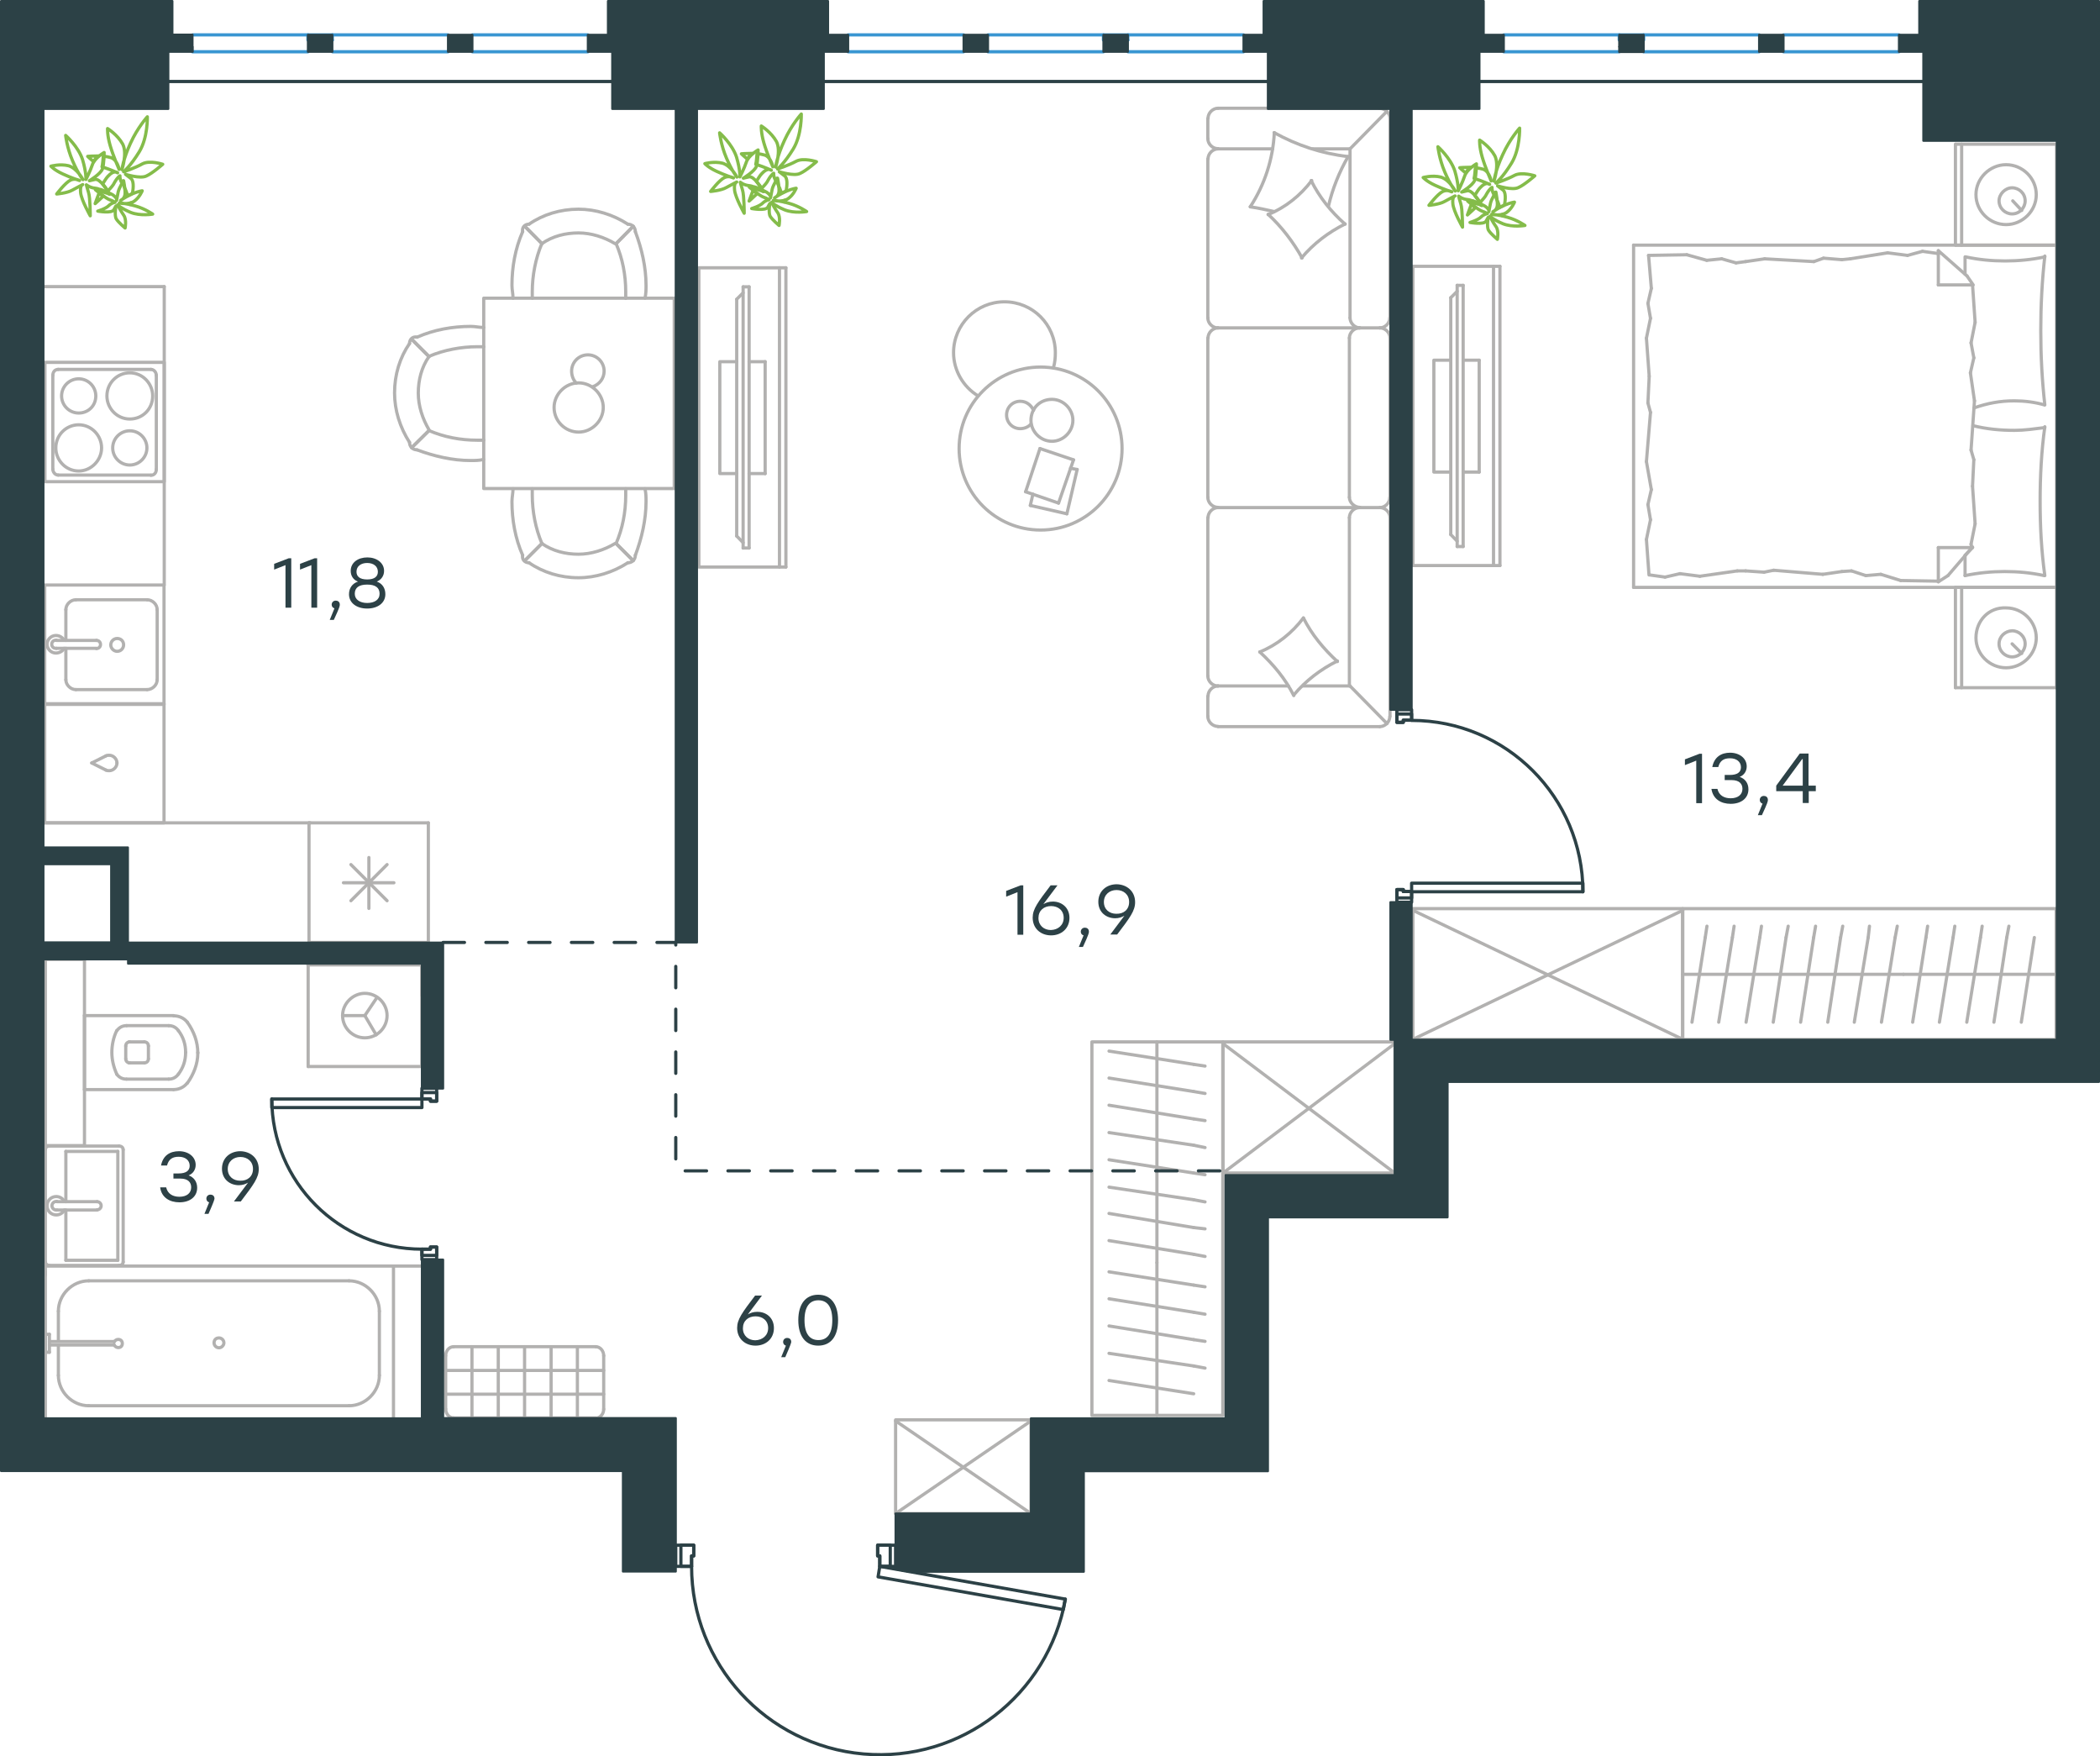 <?xml version="1.0" encoding="utf-8"?>
<!-- Generator: Adobe Illustrator 26.5.0, SVG Export Plug-In . SVG Version: 6.00 Build 0)  -->
<svg version="1.1" id="Слой_1" xmlns="http://www.w3.org/2000/svg" xmlns:xlink="http://www.w3.org/1999/xlink" x="0px" y="0px"
	 viewBox="0 0 982 821.1" style="enable-background:new 0 0 982 821.1;" xml:space="preserve">
<style type="text/css">
	.st0{fill:none;stroke:#B2B1B0;stroke-width:1.5;stroke-linecap:round;stroke-linejoin:round;stroke-miterlimit:22.926;}
	
		.st1{fill:none;stroke:#2C4146;stroke-width:1.5;stroke-linecap:round;stroke-linejoin:round;stroke-miterlimit:22.926;stroke-dasharray:10,10,0,0,0,0;}
	.st2{fill:none;stroke:#2C4146;stroke-width:1.5;stroke-linecap:round;stroke-linejoin:round;stroke-miterlimit:10;}
	.st3{fill:none;stroke:#2C4146;stroke-width:1.5;stroke-linecap:round;stroke-linejoin:round;stroke-miterlimit:22.926;}
	.st4{fill:#535A5D;}
	.st5{fill:none;stroke:#3996D2;stroke-width:1.5;stroke-linecap:round;stroke-linejoin:round;stroke-miterlimit:10;}
	.st6{fill:none;stroke:#262524;stroke-width:0.216;stroke-linecap:round;stroke-linejoin:round;stroke-miterlimit:10;}
	.st7{fill:#2C4146;}
	.st8{fill:#2C4146;stroke:#2C4146;stroke-linejoin:round;stroke-miterlimit:10;}
	.st9{fill:none;stroke:#84BC4A;stroke-width:1.5;stroke-linecap:round;stroke-linejoin:round;stroke-miterlimit:22.926;}
	.st10{fill:#2D4146;}
</style>
<g>
	<line class="st0" x1="961.7" y1="274.6" x2="961.7" y2="321.5"/>
	<line class="st0" x1="914.4" y1="321.5" x2="914.4" y2="274.6"/>
	<line class="st0" x1="914.4" y1="274.6" x2="961.7" y2="274.6"/>
	<line class="st0" x1="961.7" y1="321.5" x2="914.4" y2="321.5"/>
	<line class="st0" x1="940.9" y1="301" x2="945.4" y2="305.5"/>
	<line class="st0" x1="917.3" y1="321.5" x2="917.3" y2="274.6"/>
	<path class="st0" d="M924,298.2c0,7.7,6.4,14,14.1,14c7.7,0,14.1-6.4,14.1-14c0-7.7-6.4-14-14.1-14C930,283.8,924,290.2,924,298.2z
		"/>
	<path class="st0" d="M934.8,301c0,3.5,2.9,6.1,6.1,6.1c3.5,0,6.1-2.9,6.1-6.1c0-3.5-2.9-6.1-6.1-6.1
		C937.7,295,934.8,297.5,934.8,301z"/>
	<line class="st0" x1="961.7" y1="114.6" x2="961.7" y2="274.6"/>
	<line class="st0" x1="918.9" y1="128.2" x2="918.9" y2="120.1"/>
	<line class="st0" x1="922.4" y1="256" x2="906.4" y2="256"/>
	<line class="st0" x1="918.9" y1="259.6" x2="922.4" y2="256"/>
	<line class="st0" x1="763.9" y1="114.6" x2="961.7" y2="114.6"/>
	<line class="st0" x1="906.4" y1="272" x2="906.4" y2="256"/>
	<line class="st0" x1="961.7" y1="274.6" x2="763.9" y2="274.6"/>
	<line class="st0" x1="906.4" y1="117.2" x2="919.8" y2="129"/>
	<line class="st0" x1="919.8" y1="129" x2="922.7" y2="133.2"/>
	<line class="st0" x1="918.9" y1="269.1" x2="918.9" y2="259.8"/>
	<line class="st0" x1="922.4" y1="133.2" x2="906.4" y2="133.2"/>
	<line class="st0" x1="922.4" y1="255.7" x2="910.9" y2="269.1"/>
	<line class="st0" x1="910.9" y1="269.1" x2="906.4" y2="272"/>
	<line class="st0" x1="906.4" y1="117.2" x2="906.4" y2="133.2"/>
	<line class="st0" x1="770.6" y1="188.4" x2="771.2" y2="175.9"/>
	<line class="st0" x1="772.2" y1="228.9" x2="769.9" y2="215.8"/>
	<line class="st0" x1="771.8" y1="243" x2="770.6" y2="235.9"/>
	<line class="st0" x1="770.6" y1="235.9" x2="772.2" y2="228.9"/>
	<line class="st0" x1="771.8" y1="192.8" x2="770.6" y2="188.4"/>
	<line class="st0" x1="769.9" y1="215.8" x2="771.8" y2="192.8"/>
	<line class="st0" x1="771.1" y1="268.8" x2="769.9" y2="252.2"/>
	<line class="st0" x1="769.9" y1="252.2" x2="771.8" y2="243"/>
	<line class="st0" x1="772.2" y1="134.8" x2="770.9" y2="119.4"/>
	<line class="st0" x1="771.8" y1="148.8" x2="770.6" y2="141.8"/>
	<line class="st0" x1="770.6" y1="141.8" x2="772.2" y2="134.8"/>
	<line class="st0" x1="771.2" y1="175.9" x2="769.9" y2="158.1"/>
	<line class="st0" x1="769.9" y1="158.1" x2="771.8" y2="148.8"/>
	<line class="st0" x1="763.9" y1="114.6" x2="763.9" y2="274.6"/>
	<path class="st0" d="M956.2,189.3c-1.3-11.5-1.9-23-1.9-34.8c0-11.5,0.6-23.3,1.9-34.8"/>
	<path class="st0" d="M923.1,190.7c6.4-2.2,12.1-3.3,18.8-3.3c4.8,0,9.6,0.6,14.1,1.9"/>
	<path class="st0" d="M956.2,120.1c-6.1,1.3-12.5,1.9-18.5,1.9c-6.4,0-12.5-0.6-18.5-1.9"/>
	<path class="st0" d="M956.2,199.9c-4.8,0.6-9.6,1.3-14.1,1.3c-6.7,0-13.1-0.6-19.5-2.2"/>
	<line class="st0" x1="865.8" y1="266.9" x2="861.3" y2="267.2"/>
	<line class="st0" x1="879.5" y1="268.5" x2="872.5" y2="269.1"/>
	<line class="st0" x1="872.5" y1="269.1" x2="865.8" y2="266.9"/>
	<line class="st0" x1="906.4" y1="271.7" x2="888.8" y2="271.4"/>
	<line class="st0" x1="888.8" y1="271.4" x2="879.5" y2="268.5"/>
	<line class="st0" x1="824.9" y1="267.5" x2="816.3" y2="266.9"/>
	<line class="st0" x1="861.3" y1="267.2" x2="852.4" y2="268.5"/>
	<line class="st0" x1="829.4" y1="266.6" x2="824.9" y2="267.5"/>
	<line class="st0" x1="852.4" y1="268.5" x2="829.4" y2="266.6"/>
	<line class="st0" x1="816.3" y1="266.9" x2="812.4" y2="266.9"/>
	<line class="st0" x1="785.6" y1="268.2" x2="778.6" y2="269.8"/>
	<line class="st0" x1="778.6" y1="269.8" x2="771.5" y2="268.8"/>
	<line class="st0" x1="812.4" y1="266.9" x2="794.9" y2="269.4"/>
	<line class="st0" x1="794.9" y1="269.4" x2="785.6" y2="268.2"/>
	<line class="st0" x1="811.8" y1="122.9" x2="816.3" y2="122.3"/>
	<line class="st0" x1="798.1" y1="121.7" x2="805.1" y2="121"/>
	<line class="st0" x1="805.1" y1="121" x2="811.8" y2="122.9"/>
	<line class="st0" x1="770.9" y1="119.4" x2="788.8" y2="119.1"/>
	<line class="st0" x1="788.8" y1="119.1" x2="798.1" y2="121.7"/>
	<line class="st0" x1="852.7" y1="120.7" x2="861.3" y2="121.4"/>
	<line class="st0" x1="816.3" y1="122.3" x2="825.2" y2="121"/>
	<line class="st0" x1="848.2" y1="122.3" x2="852.7" y2="120.7"/>
	<line class="st0" x1="825.2" y1="121" x2="848.2" y2="122.3"/>
	<line class="st0" x1="861.3" y1="121.4" x2="865.2" y2="121"/>
	<line class="st0" x1="906.1" y1="118.5" x2="906.7" y2="118.5"/>
	<line class="st0" x1="892" y1="119.4" x2="899" y2="117.5"/>
	<line class="st0" x1="899" y1="117.5" x2="906.1" y2="118.5"/>
	<line class="st0" x1="865.2" y1="121" x2="882.7" y2="118.2"/>
	<line class="st0" x1="882.7" y1="118.2" x2="892" y2="119.4"/>
	<path class="st0" d="M956.2,269.1c-1.6-11.5-2.2-23-2.2-34.8c0-11.5,0.6-23.3,2.2-34.8"/>
	<path class="st0" d="M918.9,269.1c6.1-1.3,12.5-1.9,18.5-1.9c6.4,0,12.5,0.6,18.5,1.9"/>
	<line class="st0" x1="923" y1="214.9" x2="922.4" y2="227.3"/>
	<line class="st0" x1="921.4" y1="174.3" x2="923.3" y2="187.4"/>
	<line class="st0" x1="921.7" y1="160.3" x2="923" y2="167.3"/>
	<line class="st0" x1="923" y1="167.3" x2="921.4" y2="174.3"/>
	<line class="st0" x1="921.7" y1="210.4" x2="923" y2="214.9"/>
	<line class="st0" x1="923.3" y1="187.4" x2="921.7" y2="210.4"/>
	<line class="st0" x1="922.4" y1="133.2" x2="923.6" y2="150.7"/>
	<line class="st0" x1="923.6" y1="150.7" x2="921.7" y2="160.3"/>
	<line class="st0" x1="921.7" y1="254.4" x2="922" y2="256"/>
	<line class="st0" x1="922.4" y1="227.3" x2="923.6" y2="244.9"/>
	<line class="st0" x1="923.6" y1="244.9" x2="921.7" y2="254.4"/>
	<line class="st0" x1="961.7" y1="67.4" x2="961.7" y2="114.6"/>
	<line class="st0" x1="914.4" y1="114.6" x2="914.4" y2="67.4"/>
	<line class="st0" x1="914.7" y1="67.4" x2="961.7" y2="67.4"/>
	<line class="st0" x1="961.7" y1="114.6" x2="914.7" y2="114.6"/>
	<line class="st0" x1="941.2" y1="93.9" x2="945.4" y2="98.4"/>
	<line class="st0" x1="917.3" y1="114.6" x2="917.3" y2="67.4"/>
	<path class="st0" d="M924,91c0,7.7,6.4,14,14.1,14c7.7,0,14.1-6.4,14.1-14c0-7.7-6.4-14-14.1-14C930.4,77,924,83.4,924,91z"/>
	<path class="st0" d="M934.8,93.9c0,3.5,2.9,6.1,6.1,6.1c3.5,0,6.1-2.9,6.1-6.1c0-3.5-2.9-6.1-6.1-6.1
		C937.7,87.8,934.8,90.7,934.8,93.9z"/>
</g>
<g>
	<g>
		<line class="st0" x1="698.4" y1="264.4" x2="698.4" y2="124.5"/>
		<polyline class="st0" points="701.4,124.5 660.7,124.5 660.7,264.4 701.4,264.4 		"/>
		<line class="st0" x1="701.4" y1="264.4" x2="701.4" y2="124.5"/>
	</g>
	<g>
		<polyline class="st0" points="678.4,168.4 670.5,168.4 670.5,220.7 678.4,220.7 		"/>
		<line class="st0" x1="684.2" y1="220.7" x2="691.7" y2="220.7"/>
		<line class="st0" x1="691.7" y1="220.7" x2="691.7" y2="168.4"/>
		<line class="st0" x1="691.7" y1="168.4" x2="684.2" y2="168.4"/>
		<line class="st0" x1="684.2" y1="255.5" x2="681.4" y2="255.5"/>
		<line class="st0" x1="678.4" y1="139.2" x2="681.4" y2="136.2"/>
		<line class="st0" x1="681.4" y1="253" x2="678.4" y2="249.9"/>
		<line class="st0" x1="681.4" y1="133.4" x2="681.4" y2="255.5"/>
		<line class="st0" x1="684.2" y1="255.5" x2="684.2" y2="133.4"/>
		<line class="st0" x1="684.2" y1="133.4" x2="681.4" y2="133.4"/>
		<line class="st0" x1="678.4" y1="249.9" x2="678.4" y2="139.2"/>
	</g>
</g>
<g>
	<rect x="660.7" y="424.8" class="st0" width="126.1" height="61.2"/>
	<line class="st0" x1="660.7" y1="485.9" x2="786.9" y2="425.6"/>
	<line class="st0" x1="660.7" y1="425.6" x2="786.9" y2="485.9"/>
</g>
<g>
	<line class="st0" x1="961.4" y1="455.5" x2="890.1" y2="455.5"/>
	<line class="st0" x1="901.4" y1="433" x2="900.6" y2="438.3"/>
	<line class="st0" x1="900.6" y1="438.3" x2="894.4" y2="477.9"/>
	<line class="st0" x1="914.1" y1="433" x2="913.3" y2="438.3"/>
	<line class="st0" x1="913.3" y1="438.3" x2="906.9" y2="477.9"/>
	<line class="st0" x1="926.9" y1="433" x2="926.1" y2="438.3"/>
	<line class="st0" x1="926.1" y1="438.3" x2="919.7" y2="477.9"/>
	<line class="st0" x1="939.4" y1="433" x2="938.4" y2="438.3"/>
	<line class="st0" x1="938.4" y1="438.3" x2="932.4" y2="477.9"/>
	<line class="st0" x1="951.3" y1="438.3" x2="945.2" y2="477.9"/>
	<rect x="786.9" y="424.8" class="st0" width="174.6" height="61.2"/>
	<line class="st0" x1="890.1" y1="455.5" x2="786.9" y2="455.5"/>
	<line class="st0" x1="798.2" y1="433" x2="797.4" y2="438.3"/>
	<line class="st0" x1="797.4" y1="438.3" x2="791.2" y2="477.9"/>
	<line class="st0" x1="810.9" y1="433" x2="810.1" y2="438.3"/>
	<line class="st0" x1="810.1" y1="438.3" x2="803.7" y2="477.9"/>
	<line class="st0" x1="823.7" y1="433" x2="822.9" y2="438.3"/>
	<line class="st0" x1="822.9" y1="438.3" x2="816.5" y2="477.9"/>
	<line class="st0" x1="836.2" y1="433" x2="835.2" y2="438.3"/>
	<line class="st0" x1="835.2" y1="438.3" x2="829.2" y2="477.9"/>
	<line class="st0" x1="849" y1="433" x2="848.1" y2="438.3"/>
	<line class="st0" x1="848.1" y1="438.3" x2="842" y2="477.9"/>
	<line class="st0" x1="861.7" y1="433" x2="860.7" y2="438.3"/>
	<line class="st0" x1="860.7" y1="438.3" x2="854.7" y2="477.9"/>
	<line class="st0" x1="874.2" y1="433" x2="873.6" y2="438.3"/>
	<line class="st0" x1="873.6" y1="438.3" x2="867.1" y2="477.9"/>
	<line class="st0" x1="886.2" y1="438.3" x2="879.8" y2="477.9"/>
	<line class="st0" x1="887.2" y1="433" x2="886.2" y2="438.3"/>
</g>
<g>
	<line class="st0" x1="498.9" y1="240.2" x2="481.8" y2="236.3"/>
	<line class="st0" x1="481.8" y1="236.3" x2="483" y2="231"/>
	<line class="st0" x1="500.6" y1="218.9" x2="503.7" y2="219.5"/>
	<line class="st0" x1="503.7" y1="219.5" x2="498.9" y2="240.2"/>
	<line class="st0" x1="495" y1="235.2" x2="479.6" y2="229.9"/>
	<line class="st0" x1="479.6" y1="229.9" x2="486.3" y2="209.7"/>
	<line class="st0" x1="486.3" y1="209.7" x2="502" y2="215"/>
	<line class="st0" x1="502" y1="215" x2="495" y2="235.2"/>
	<ellipse class="st0" cx="486.6" cy="209.7" rx="38.1" ry="38.1"/>
	<path class="st0" d="M482.1,196.5c0,5.3,4.5,9.8,9.8,9.8c5.3,0,9.8-4.5,9.8-9.8s-4.5-9.8-9.8-9.8
		C486.3,186.7,482.1,190.9,482.1,196.5z"/>
	<path class="st0" d="M482.1,198.2c-1.1,1.4-3.1,2.2-5,2.2c-3.6,0-6.4-2.8-6.4-6.4c0-3.6,2.8-6.4,6.4-6.4c2.8,0,5,1.7,6.2,4.2"/>
	<path class="st0" d="M457.4,185.1c-7-4.2-11.5-12-11.5-20.2c0-13.2,10.7-23.8,23.8-23.8c13.2,0,23.8,10.6,23.8,23.8
		c0,2.3-0.2,4.7-0.9,7"/>
</g>
<g>
	<g>
		<line class="st0" x1="364.5" y1="265.1" x2="364.5" y2="125.2"/>
		<polyline class="st0" points="367.5,125.2 326.8,125.2 326.8,265.1 367.5,265.1 		"/>
		<line class="st0" x1="367.5" y1="265.1" x2="367.5" y2="125.2"/>
	</g>
	<g>
		<polyline class="st0" points="344.5,169.1 336.6,169.1 336.6,221.4 344.5,221.4 		"/>
		<line class="st0" x1="350.3" y1="221.4" x2="357.8" y2="221.4"/>
		<line class="st0" x1="357.8" y1="221.4" x2="357.8" y2="169.1"/>
		<line class="st0" x1="357.8" y1="169.1" x2="350.3" y2="169.1"/>
		<line class="st0" x1="350.3" y1="256.2" x2="347.5" y2="256.2"/>
		<line class="st0" x1="344.5" y1="139.9" x2="347.5" y2="136.9"/>
		<line class="st0" x1="347.5" y1="253.7" x2="344.5" y2="250.6"/>
		<line class="st0" x1="347.5" y1="134.1" x2="347.5" y2="256.2"/>
		<line class="st0" x1="350.3" y1="256.2" x2="350.3" y2="134.1"/>
		<line class="st0" x1="350.3" y1="134.1" x2="347.5" y2="134.1"/>
		<line class="st0" x1="344.5" y1="250.6" x2="344.5" y2="139.9"/>
	</g>
</g>
<g>
	<line class="st0" x1="645.2" y1="50.6" x2="569.6" y2="50.6"/>
	<line class="st0" x1="564.8" y1="158" x2="564.8" y2="232.5"/>
	<line class="st0" x1="564.8" y1="242" x2="564.8" y2="316"/>
	<line class="st0" x1="650" y1="334.9" x2="650" y2="242"/>
	<line class="st0" x1="564.8" y1="55.4" x2="564.8" y2="64.8"/>
	<line class="st0" x1="569.6" y1="69.6" x2="595.1" y2="69.6"/>
	<line class="st0" x1="631.3" y1="69.6" x2="631.3" y2="148.6"/>
	<line class="st0" x1="631.3" y1="320.7" x2="609.2" y2="320.7"/>
	<line class="st0" x1="564.8" y1="325.5" x2="564.8" y2="334.9"/>
	<line class="st0" x1="569.6" y1="339.7" x2="645.2" y2="339.7"/>
	<line class="st0" x1="648.4" y1="52.2" x2="631.3" y2="69.6"/>
	<line class="st0" x1="631.3" y1="320.7" x2="648.6" y2="338.3"/>
	<line class="st0" x1="635.7" y1="153.3" x2="645.2" y2="153.3"/>
	<line class="st0" x1="569.6" y1="237.3" x2="635.7" y2="237.3"/>
	<line class="st0" x1="569.6" y1="153.3" x2="635.7" y2="153.3"/>
	<line class="st0" x1="635.7" y1="237.3" x2="645.2" y2="237.3"/>
	<line class="st0" x1="564.8" y1="74.3" x2="564.8" y2="148.6"/>
	<line class="st0" x1="650" y1="148.6" x2="650" y2="55.4"/>
	<line class="st0" x1="631" y1="158" x2="631" y2="232.5"/>
	<line class="st0" x1="650" y1="232.5" x2="650" y2="158"/>
	<line class="st0" x1="631" y1="242" x2="631" y2="320.7"/>
	<line class="st0" x1="602.5" y1="320.7" x2="569.6" y2="320.7"/>
	<line class="st0" x1="613.9" y1="69.6" x2="631.3" y2="69.6"/>
	<path class="st0" d="M650,55.4c0-2.5-2.2-4.7-4.7-4.7"/>
	<path class="st0" d="M645.2,339.7c2.5,0,4.7-2.2,4.7-4.7"/>
	<path class="st0" d="M564.8,316c0,2.5,2.2,4.7,4.7,4.7"/>
	<path class="st0" d="M569.6,50.6c-2.5,0-4.7,2.2-4.7,4.7"/>
	<path class="st0" d="M564.8,64.8c0,2.5,2.2,4.7,4.7,4.7"/>
	<path class="st0" d="M569.6,69.6c-2.5,0-4.7,2.2-4.7,4.7"/>
	<path class="st0" d="M564.8,232.5c0,2.5,2.2,4.7,4.7,4.7"/>
	<path class="st0" d="M569.6,153.3c-2.5,0-4.7,2.2-4.7,4.7"/>
	<path class="st0" d="M564.8,148.6c0,2.5,2.2,4.7,4.7,4.7"/>
	<path class="st0" d="M569.6,320.7c-2.5,0-4.7,2.2-4.7,4.7"/>
	<path class="st0" d="M564.8,334.9c0,2.5,2.2,4.7,4.7,4.7"/>
	<path class="st0" d="M631.3,148.6c0,2.5,2.2,4.7,4.7,4.7"/>
	<path class="st0" d="M645.2,153.3c2.5,0,4.7-2.2,4.7-4.7"/>
	<path class="st0" d="M635.7,153.3c-2.5,0-4.7,2.2-4.7,4.7"/>
	<path class="st0" d="M650,158c0-2.5-2.2-4.7-4.7-4.7"/>
	<path class="st0" d="M631,232.5c0,2.5,2.4,4.7,5,4.7"/>
	<path class="st0" d="M645.2,237.3c2.5,0,4.7-2.2,4.7-4.7"/>
	<path class="st0" d="M635.7,237.3c-2.5,0-4.7,2.2-4.7,4.7"/>
	<path class="st0" d="M650,242c0-2.5-2.2-4.7-4.7-4.7"/>
	<path class="st0" d="M605,325.2c-3.9-7.8-9.5-14.5-15.9-20.4"/>
	<path class="st0" d="M589.1,304.8c8.1-3.3,15.1-8.9,20.4-15.9"/>
	<path class="st0" d="M609.5,288.9c3.9,7.8,9.5,14.5,15.9,20.4"/>
	<path class="st0" d="M625.4,309c-7.8,3.9-14.8,9.2-20.4,15.9"/>
	<path class="st0" d="M608.9,120.6c-4.2-7.5-9.5-14.5-15.9-20.4"/>
	<path class="st0" d="M593,100.3c8.1-3.3,15.1-8.9,20.4-15.9"/>
	<path class="st0" d="M613.1,84.4c3.9,7.8,9.2,14.5,15.9,20.4"/>
	<path class="st0" d="M629,104.7c-7.8,3.9-14.8,9.2-20.4,15.9"/>
	<path class="st0" d="M595.8,98.9c-3.6-0.8-7.5-1.7-11.2-2.2"/>
	<path class="st0" d="M584.7,96.6c6.7-10.3,10.6-22.3,11.2-34.6"/>
	<path class="st0" d="M595.8,62c10.6,5.9,22.3,9.8,34.6,11.2"/>
	<path class="st0" d="M630.4,73.2c-4.2,7.3-7.3,15.1-9.2,23.2"/>
	<path class="st0" d="M569.6,237.3c-2.5,0-4.7,2.2-4.7,4.7"/>
</g>
<g>
	<line class="st0" x1="200.3" y1="384.7" x2="200.3" y2="440.6"/>
	<line class="st0" x1="172.5" y1="400.9" x2="172.5" y2="424.7"/>
	<line class="st0" x1="164.1" y1="421.1" x2="181" y2="404.2"/>
	<line class="st0" x1="164.1" y1="404.2" x2="181" y2="421.1"/>
	<line class="st0" x1="160.6" y1="412.7" x2="184.2" y2="412.7"/>
	<line class="st0" x1="200.3" y1="440.6" x2="144.5" y2="440.6"/>
	<line class="st0" x1="144.5" y1="384.7" x2="144.5" y2="440.6"/>
	<line class="st0" x1="200.3" y1="384.7" x2="144.5" y2="384.7"/>
</g>
<g>
	<path class="st0" d="M44.8,185.1c0-4.4-3.6-8-8-8c-4.4,0-8,3.6-8,8c0,4.4,3.6,8,8,8C41.2,193.1,44.8,189.8,44.8,185.1z"/>
	<path class="st0" d="M47.5,209.4c0-5.8-4.7-10.8-10.7-10.8c-5.8,0-10.7,4.7-10.7,10.8c0,5.8,4.7,10.8,10.7,10.8
		C42.6,220.2,47.5,215.2,47.5,209.4z"/>
	<path class="st0" d="M68.7,209.4c0-4.4-3.6-8-8-8c-4.4,0-8,3.6-8,8c0,4.4,3.6,8,8,8C65.1,217.4,68.7,213.8,68.7,209.4z"/>
	<path class="st0" d="M71.4,185.1c0-5.8-4.7-10.8-10.7-10.8c-5.8,0-10.7,4.7-10.7,10.8c0,5.8,4.7,10.8,10.7,10.8
		S71.4,191.2,71.4,185.1z"/>
	<line class="st0" x1="24.7" y1="219.4" x2="24.7" y2="175.5"/>
	<line class="st0" x1="70.6" y1="222.1" x2="27.2" y2="222.1"/>
	<line class="st0" x1="73.1" y1="175.5" x2="73.1" y2="219.4"/>
	<line class="st0" x1="27.2" y1="172.7" x2="70.6" y2="172.7"/>
	<path class="st0" d="M73.1,219.4L73.1,219.4c0,1.7-1.1,2.8-2.5,2.8"/>
	<path class="st0" d="M24.7,175.5L24.7,175.5c0-1.7,1.1-2.8,2.5-2.8"/>
	<path class="st0" d="M27.2,222.1L27.2,222.1c-1.4,0-2.5-1.4-2.5-2.8"/>
	<path class="st0" d="M70.6,172.7L70.6,172.7c1.4,0,2.5,1.4,2.5,2.8"/>
	<rect x="21" y="169.4" class="st0" width="55.8" height="55.8"/>
</g>
<g>
	<g>
		<rect x="20.9" y="273.5" class="st0" width="55.8" height="55.8"/>
		<line class="st0" x1="45.1" y1="299.4" x2="26.4" y2="299.4"/>
		<line class="st0" x1="30.8" y1="303.1" x2="30.8" y2="317.8"/>
		<line class="st0" x1="73.5" y1="317.8" x2="73.5" y2="285"/>
		<line class="st0" x1="30.8" y1="285" x2="30.8" y2="299.4"/>
		<line class="st0" x1="68.8" y1="280.4" x2="35.5" y2="280.4"/>
		<line class="st0" x1="26.4" y1="303.1" x2="45.1" y2="303.1"/>
		<line class="st0" x1="35.5" y1="322.4" x2="68.8" y2="322.4"/>
		<path class="st0" d="M45.1,299.4L45.1,299.4c1.1,0,1.9,0.8,1.9,1.9c0,1.1-0.8,1.9-1.9,1.9"/>
		<path class="st0" d="M35.5,322.4c-2.5,0-4.7-2.2-4.7-4.6"/>
		<path class="st0" d="M30,303.1c-0.8,1.4-2.2,2.2-3.9,2.2c-2.2,0-4.1-1.9-4.1-4.1c0-2.2,1.9-4.1,4.1-4.1c1.7,0,3,0.8,3.9,2.2"/>
		<path class="st0" d="M68.8,280.4c2.5,0,4.7,2.2,4.7,4.6"/>
		<path class="st0" d="M30.8,285c0-2.4,2.2-4.6,4.7-4.6"/>
		<path class="st0" d="M73.5,317.8c0,2.4-2.2,4.6-4.7,4.6"/>
		<path class="st0" d="M26.4,303.1h-0.3c-1.1,0-1.9-0.8-1.9-1.9c0-1.1,0.8-1.9,1.9-1.9h0.3"/>
		<path class="st0" d="M54.8,298.5c-1.7,0-3,1.4-3,3c0,1.6,1.4,3,3,3c1.7,0,3-1.4,3-3C57.8,299.6,56.4,298.5,54.8,298.5z"/>
	</g>
	<g>
		<rect x="20.9" y="329" class="st0" width="55.8" height="55.7"/>
		<line class="st0" x1="42.9" y1="356.7" x2="49.5" y2="360"/>
		<line class="st0" x1="49.5" y1="353.4" x2="42.9" y2="356.7"/>
		<path class="st0" d="M49.5,353.4c0.5-0.3,1.1-0.3,1.6-0.3c1.9,0,3.6,1.7,3.6,3.6"/>
		<path class="st0" d="M49.5,360c0.5,0.3,1.1,0.3,1.6,0.3c1.9,0,3.6-1.7,3.6-3.6"/>
	</g>
</g>
<line class="st0" x1="145.1" y1="384.7" x2="20.3" y2="384.7"/>
<line class="st0" x1="76.8" y1="273.5" x2="76.8" y2="134"/>
<line class="st0" x1="76.8" y1="134" x2="20.3" y2="134"/>
<g>
	<rect x="226.2" y="139.4" class="st0" width="89.1" height="89"/>
	<path class="st0" d="M253.4,113.9c5-3.5,11-5,17.1-5c6,0,12.1,2,17.1,5"/>
	<path class="st0" d="M239.9,139.4c0-2-0.5-4-0.5-6c0-8.5,1.5-17.1,5-25.1"/>
	<path class="st0" d="M297.1,108.3c3,8,5,16.6,5,25.1c0,2,0,4-0.5,6"/>
	<path class="st0" d="M248.9,139.4c0-1,0-2,0-3c0-7.5,1.5-15.5,4.5-22.6"/>
	<path class="st0" d="M288.1,113.9c3,7,4.5,14.5,4.5,22.6c0,1,0,2,0,3"/>
	<path class="st0" d="M247.4,104.8c6.5-4.5,14.6-7,23.1-7c8,0,16.1,2.5,23.1,7"/>
	<line class="st0" x1="253.4" y1="113.9" x2="245.4" y2="105.8"/>
	<line class="st0" x1="288.1" y1="113.9" x2="296.1" y2="105.8"/>
	<line class="st0" x1="253.4" y1="113.9" x2="245.4" y2="105.8"/>
	<line class="st0" x1="288.1" y1="113.9" x2="296.1" y2="105.8"/>
	<path class="st0" d="M293.6,104.8c2,0,3.5,1.5,3.5,3.5"/>
	<path class="st0" d="M244.4,108.3c-0.4-2,1-3.5,3-3.5"/>
	<path class="st0" d="M253.4,254.1c5,3.5,11,5,17.1,5c6,0,12.1-2,17.1-5"/>
	<path class="st0" d="M239.9,228.5c0,2-0.5,4-0.5,6c0,8.5,1.5,17.1,5,25.1"/>
	<path class="st0" d="M297.1,259.6c3-8,5-16.6,5-25.1c0-2,0-4-0.5-6"/>
	<path class="st0" d="M248.9,228.5c0,1,0,2,0,3c0,7.5,1.5,15.5,4.5,22.6"/>
	<path class="st0" d="M288.1,254.1c3-7,4.5-14.5,4.5-22.6c0-1,0-2,0-3"/>
	<path class="st0" d="M247.4,263.1c6.5,4.5,14.6,7,23.1,7c8,0,16.1-2.5,23.1-7"/>
	<line class="st0" x1="253.4" y1="254.1" x2="245.4" y2="262.1"/>
	<line class="st0" x1="288.1" y1="254.1" x2="296.1" y2="262.1"/>
	<line class="st0" x1="253.4" y1="254.1" x2="245.4" y2="262.1"/>
	<line class="st0" x1="288.1" y1="254.1" x2="296.1" y2="262.1"/>
	<path class="st0" d="M293.6,263.1c2,0,3.5-1.5,3.5-3.5"/>
	<path class="st0" d="M244.4,259.6c-0.4,2,1,3.5,3,3.5"/>
	<path class="st0" d="M200.6,166.7c-3.5,5-5,11-5,17.1c0,6,2,12,5,17.1"/>
	<path class="st0" d="M226.2,153.1c-2,0-4-0.5-6-0.5c-8.5,0-17.1,1.5-25.1,5"/>
	<path class="st0" d="M195,210.3c8,3,16.6,5,25.1,5c2,0,4,0,6-0.5"/>
	<path class="st0" d="M226.2,162.1c-1,0-2,0-3,0c-7.5,0-15.6,1.5-22.6,4.5"/>
	<path class="st0" d="M200.6,201.3c7,3,14.6,4.5,22.6,4.5c1,0,2,0,3,0"/>
	<path class="st0" d="M191.5,160.6c-4.5,6.5-7,14.5-7,23.1c0,8,2.5,16.1,7,23.1"/>
	<line class="st0" x1="200.6" y1="166.7" x2="192.5" y2="158.6"/>
	<line class="st0" x1="200.6" y1="201.3" x2="192.5" y2="209.3"/>
	<line class="st0" x1="200.6" y1="166.7" x2="192.5" y2="158.6"/>
	<line class="st0" x1="200.6" y1="201.3" x2="192.5" y2="209.3"/>
	<path class="st0" d="M191.5,206.8c0,2,1.5,3.5,3.5,3.5"/>
	<path class="st0" d="M195,157.6c-2-0.4-3.5,1-3.5,3"/>
	<path class="st0" d="M270.6,202c6.2,0,11.5-5.3,11.5-11.5c0-6.2-5.3-11.5-11.5-11.5c-6.2,0-11.5,5.3-11.5,11.5
		C259.1,197,264.4,202,270.6,202z"/>
	<path class="st0" d="M269.5,179.1c-1.4-1.4-2.2-3.4-2.2-5.6c0-4.2,3.4-7.6,7.6-7.6c4.2,0,7.6,3.4,7.6,7.6c0,3.4-2.2,6.2-5.3,7.3"/>
</g>
<g>
	<line class="st0" x1="541" y1="661.7" x2="541" y2="590.3"/>
	<line class="st0" x1="563.5" y1="601.6" x2="558.2" y2="600.8"/>
	<line class="st0" x1="558.2" y1="600.8" x2="518.6" y2="594.6"/>
	<line class="st0" x1="563.5" y1="614.4" x2="558.2" y2="613.5"/>
	<line class="st0" x1="558.2" y1="613.5" x2="518.6" y2="607.2"/>
	<line class="st0" x1="563.5" y1="627.1" x2="558.2" y2="626.3"/>
	<line class="st0" x1="558.2" y1="626.3" x2="518.6" y2="619.9"/>
	<line class="st0" x1="563.5" y1="639.6" x2="558.2" y2="638.6"/>
	<line class="st0" x1="558.2" y1="638.6" x2="518.6" y2="632.7"/>
	<line class="st0" x1="558.2" y1="651.6" x2="518.6" y2="645.4"/>
	<rect x="510.6" y="487.1" class="st0" width="61.2" height="174.6"/>
	<line class="st0" x1="541" y1="590.3" x2="541" y2="487.1"/>
	<line class="st0" x1="563.5" y1="498.4" x2="558.2" y2="497.6"/>
	<line class="st0" x1="558.2" y1="497.6" x2="518.6" y2="491.4"/>
	<line class="st0" x1="563.5" y1="511.2" x2="558.2" y2="510.3"/>
	<line class="st0" x1="558.2" y1="510.3" x2="518.6" y2="504"/>
	<line class="st0" x1="563.5" y1="523.9" x2="558.2" y2="523.1"/>
	<line class="st0" x1="558.2" y1="523.1" x2="518.6" y2="516.7"/>
	<line class="st0" x1="563.5" y1="536.5" x2="558.2" y2="535.4"/>
	<line class="st0" x1="558.2" y1="535.4" x2="518.6" y2="529.5"/>
	<line class="st0" x1="563.5" y1="549.2" x2="558.2" y2="548.4"/>
	<line class="st0" x1="558.2" y1="548.4" x2="518.6" y2="542.2"/>
	<line class="st0" x1="563.5" y1="561.9" x2="558.2" y2="560.9"/>
	<line class="st0" x1="558.2" y1="560.9" x2="518.6" y2="555"/>
	<line class="st0" x1="563.5" y1="574.5" x2="558.2" y2="573.9"/>
	<line class="st0" x1="558.2" y1="573.9" x2="518.6" y2="567.3"/>
	<line class="st0" x1="558.2" y1="586.4" x2="518.6" y2="580"/>
	<line class="st0" x1="563.5" y1="587.4" x2="558.2" y2="586.4"/>
</g>
<g>
	<rect x="571.9" y="487.1" class="st0" width="80.4" height="61.3"/>
	<line class="st0" x1="571.9" y1="548.4" x2="652.2" y2="487.9"/>
	<line class="st0" x1="571.9" y1="487.9" x2="652.2" y2="548.4"/>
</g>
<g>
	<line class="st0" x1="39.5" y1="474.6" x2="39.5" y2="509.4"/>
	<g>
		<line class="st0" x1="81.1" y1="474.8" x2="39.5" y2="474.8"/>
		<line class="st0" x1="59.2" y1="504.5" x2="78.9" y2="504.5"/>
		<line class="st0" x1="78.9" y1="479.5" x2="59.2" y2="479.5"/>
		<line class="st0" x1="60.3" y1="496.9" x2="67.5" y2="496.9"/>
		<line class="st0" x1="67.5" y1="487.1" x2="60.3" y2="487.1"/>
		<line class="st0" x1="58.8" y1="489" x2="58.8" y2="495"/>
		<line class="st0" x1="39.5" y1="509.4" x2="81.1" y2="509.4"/>
		<line class="st0" x1="69.4" y1="495" x2="69.4" y2="489"/>
		<path class="st0" d="M87.6,506.4c3-4.2,4.9-9.1,4.9-14c0,0,0,0,0-0.4"/>
		<path class="st0" d="M58.8,495c0,1.1,0.8,1.9,1.9,1.9"/>
		<path class="st0" d="M54.6,502.2c1.1,1.5,2.6,2.3,4.5,2.3"/>
		<path class="st0" d="M67.5,496.9c1.1,0,1.9-0.8,1.9-1.9"/>
		<path class="st0" d="M83.4,502.2c2.3-3,3.4-6.4,3.4-10.2"/>
		<path class="st0" d="M69.4,489c0-1.1-0.8-1.9-1.9-1.9"/>
		<path class="st0" d="M60.7,487.1c-1.1,0-1.9,0.8-1.9,1.9"/>
		<path class="st0" d="M59.2,479.5c-1.9,0-3.4,0.8-4.5,2.3"/>
		<path class="st0" d="M54.6,481.8c-1.5,3-2.3,6.8-2.3,10.2c0,3.4,0.8,6.8,2.3,10.2"/>
		<path class="st0" d="M83.4,481.8c-1.1-1.5-2.6-2.3-4.5-2.3"/>
		<path class="st0" d="M92.5,492.3L92.5,492.3c0-5.3-1.9-10.2-4.9-14.4"/>
		<path class="st0" d="M81.1,509.4c2.6,0,4.9-1.1,6.4-3"/>
		<path class="st0" d="M87.6,477.9c-1.5-1.9-3.8-3-6.4-3"/>
		<path class="st0" d="M86.8,492L86.8,492c0-3.8-1.1-7.2-3.4-10.2"/>
		<path class="st0" d="M78.9,504.5c1.9,0,3.4-0.8,4.5-2.3"/>
	</g>
	<rect x="21.2" y="448.5" class="st0" width="18.3" height="87.1"/>
</g>
<g>
	<line class="st0" x1="55.1" y1="589.2" x2="30.8" y2="589.2"/>
	<line class="st0" x1="30.8" y1="589.2" x2="30.8" y2="565.7"/>
	<line class="st0" x1="30.8" y1="561.8" x2="30.8" y2="538.3"/>
	<line class="st0" x1="55.1" y1="538.3" x2="55.1" y2="589.2"/>
	<line class="st0" x1="30.8" y1="538.3" x2="55.1" y2="538.3"/>
	<line class="st0" x1="21.2" y1="537.5" x2="21.2" y2="590"/>
	<line class="st0" x1="55.7" y1="535.8" x2="23.1" y2="535.8"/>
	<line class="st0" x1="57.6" y1="590" x2="57.6" y2="537.5"/>
	<line class="st0" x1="23.1" y1="591.6" x2="55.7" y2="591.6"/>
	<path class="st0" d="M55.7,591.6c1.1,0,1.9-0.7,1.9-1.6"/>
	<path class="st0" d="M57.6,537.5c0-1-0.8-1.7-1.9-1.7"/>
	<path class="st0" d="M23.1,535.8c-1.1,0-1.9,0.7-1.9,1.6"/>
	<path class="st0" d="M21.2,590c0,0.7,0.8,1.6,1.9,1.6"/>
	<line class="st0" x1="45.4" y1="561.8" x2="26.6" y2="561.8"/>
	<line class="st0" x1="26.6" y1="565.7" x2="45.4" y2="565.7"/>
	<path class="st0" d="M45.4,561.8L45.4,561.8c1.1,0,1.9,0.9,1.9,1.9c0,1.1-0.9,1.9-1.9,1.9h0"/>
	<path class="st0" d="M30.1,565.7c-0.7,1.4-2.2,2.3-3.8,2.3c-2.4,0-4.3-1.9-4.3-4.3c0-2.4,1.9-4.3,4.3-4.3c1.6,0,3.1,0.9,3.8,2.3"/>
	<path class="st0" d="M26.6,565.7c-0.1,0-0.2,0-0.3,0c-1.1,0-2-0.9-2-2c0-1.1,0.9-2,2-2c0.1,0,0.2,0,0.3,0"/>
</g>
<g>
	<line class="st0" x1="27.3" y1="626.7" x2="27.3" y2="613"/>
	<line class="st0" x1="27.3" y1="643" x2="27.3" y2="628.8"/>
	<line class="st0" x1="41.5" y1="598.8" x2="163.2" y2="598.8"/>
	<line class="st0" x1="177.4" y1="613" x2="177.4" y2="643"/>
	<line class="st0" x1="184" y1="663.8" x2="21.2" y2="663.8"/>
	<line class="st0" x1="184" y1="591.9" x2="184" y2="663.8"/>
	<line class="st0" x1="163.2" y1="657.2" x2="41.5" y2="657.2"/>
	<line class="st0" x1="21.2" y1="591.9" x2="184" y2="591.9"/>
	<line class="st0" x1="21.2" y1="663.8" x2="21.2" y2="591.9"/>
	<path class="st0" d="M177.4,613c0-7.7-6.5-14.2-14.2-14.2"/>
	<path class="st0" d="M27.3,643c0,7.7,6.5,14.2,14.2,14.2"/>
	<path class="st0" d="M163.2,657.2c7.7,0,14.2-6.5,14.2-14.2"/>
	<path class="st0" d="M41.5,598.8c-7.7,0-14.2,6.5-14.2,14.2"/>
	<line class="st0" x1="21.2" y1="596.1" x2="21.2" y2="594.2"/>
	<line class="st0" x1="23.1" y1="627.2" x2="53.4" y2="627.2"/>
	<line class="st0" x1="53.4" y1="628.8" x2="23.1" y2="628.8"/>
	<line class="st0" x1="21.2" y1="632.2" x2="21.2" y2="623.8"/>
	<line class="st0" x1="21.2" y1="623.8" x2="23.1" y2="623.8"/>
	<line class="st0" x1="23.1" y1="623.8" x2="23.1" y2="632.2"/>
	<line class="st0" x1="23.1" y1="632.2" x2="21.2" y2="632.2"/>
	<path class="st0" d="M53.4,628.8c0.4,0.8,1.2,1.2,1.9,1.2c1.2,0,1.9-0.8,1.9-1.9c0-1.2-0.8-1.9-1.9-1.9c-0.8,0-1.5,0.4-1.9,1.2"/>
	<path class="st0" d="M100.1,627.8c0,1.3,1.1,2.3,2.3,2.3s2.3-1.1,2.3-2.3c0-1.3-1.1-2.3-2.3-2.3
		C100.9,625.5,100.1,626.5,100.1,627.8z"/>
</g>
<g>
	<line class="st0" x1="144.1" y1="451.1" x2="144.1" y2="498.6"/>
	<g>
		<line class="st0" x1="197.2" y1="498.6" x2="144.1" y2="498.6"/>
		<line class="st0" x1="197.2" y1="465.4" x2="197.2" y2="451.1"/>
		<line class="st0" x1="197.2" y1="498.6" x2="197.2" y2="451.1"/>
		<line class="st0" x1="170.6" y1="474.8" x2="176.3" y2="466.3"/>
		<line class="st0" x1="170.6" y1="474.8" x2="160.2" y2="474.8"/>
		<line class="st0" x1="170.6" y1="474.8" x2="175.9" y2="483.8"/>
		<path class="st0" d="M160.2,474.8c0,5.7,4.7,10.4,10.4,10.4c5.7,0,10.4-4.7,10.4-10.4c0-5.7-4.7-10.4-10.4-10.4
			C165.1,464.4,160.2,469.1,160.2,474.8z"/>
		<line class="st0" x1="197.2" y1="451.1" x2="144" y2="451.1"/>
	</g>
</g>
<line class="st0" x1="184" y1="591.9" x2="200.3" y2="591.9"/>
<g>
	<line class="st0" x1="208.4" y1="658.8" x2="208.4" y2="633.8"/>
	<line class="st0" x1="212.1" y1="629.6" x2="278.6" y2="629.6"/>
	<line class="st0" x1="282.3" y1="633.8" x2="282.3" y2="658.8"/>
	<line class="st0" x1="278.6" y1="662.9" x2="212.1" y2="662.9"/>
	<line class="st0" x1="270" y1="629.6" x2="270" y2="663"/>
	<line class="st0" x1="282.3" y1="651.8" x2="208.4" y2="651.8"/>
	<line class="st0" x1="282.3" y1="640.7" x2="208.4" y2="640.7"/>
	<line class="st0" x1="220.7" y1="629.6" x2="220.7" y2="663"/>
	<line class="st0" x1="233" y1="629.6" x2="233" y2="663"/>
	<line class="st0" x1="245.3" y1="629.6" x2="245.3" y2="663"/>
	<line class="st0" x1="257.7" y1="629.6" x2="257.7" y2="663"/>
	<path class="st0" d="M208.4,633.8c0-2.3,1.7-4.2,3.7-4.2"/>
	<path class="st0" d="M282.3,658.8c0,2.3-1.7,4.2-3.7,4.2"/>
	<path class="st0" d="M278.6,629.6c2,0,3.7,1.9,3.7,4.2"/>
	<path class="st0" d="M212.1,662.9c-2,0-3.7-1.9-3.7-4.2"/>
</g>
<g>
	<rect x="418.8" y="663.8" class="st0" width="63.3" height="43.8"/>
	<line class="st0" x1="418.8" y1="707.6" x2="482.1" y2="664.3"/>
	<line class="st0" x1="418.8" y1="664.3" x2="482.1" y2="707.6"/>
</g>
<polyline class="st1" points="207.2,440.6 316,440.6 316,547.4 571.1,547.4 "/>
<polygon class="st2" points="497.2,752.5 410.6,737.2 411.4,732.3 498.1,747.6 "/>
<polygon class="st2" points="416.3,732.3 411.4,732.3 411.4,727.4 410.4,727.4 410.4,722.4 416.3,722.4 "/>
<polygon class="st2" points="318.4,722.4 324.4,722.4 324.4,727.4 323.4,727.4 323.4,732.3 318.4,732.3 "/>
<path class="st2" d="M323.4,732.3c0,45.6,34.9,83.7,80.4,87.7c45.5,4,86.4-27.5,94.4-72.4"/>
<polygon class="st2" points="418.8,732.3 411.4,732.3 411.4,727.4 410.4,727.4 410.4,722.4 418.8,722.4 "/>
<polygon class="st2" points="324.4,722.4 324.4,727.4 323.4,727.4 323.4,732.3 316,732.3 316,722.4 "/>
<rect x="660.1" y="412.9" class="st2" width="80.1" height="4"/>
<polygon class="st2" points="653.2,419.8 660.1,419.8 660.1,416.8 656.2,416.8 656.2,415.9 653.2,415.9 "/>
<polygon class="st2" points="660.1,333.8 653.2,333.8 653.2,337.7 656.2,337.7 656.2,336.7 660.1,336.7 "/>
<path class="st2" d="M740.2,416.9c0-44.2-35.9-80.1-80.1-80.1"/>
<polygon class="st2" points="653.2,421.8 660.1,421.8 660.1,416.8 656.2,416.8 656.2,415.9 653.2,415.9 "/>
<polygon class="st2" points="653.2,331.8 653.2,337.7 656.2,337.7 656.2,336.7 660.1,336.7 660.1,331.8 "/>
<rect x="127.1" y="513.8" class="st2" width="70.2" height="4"/>
<polygon class="st2" points="204.2,510.8 197.3,510.8 197.3,513.8 201.3,513.8 201.3,514.8 204.2,514.8 "/>
<polygon class="st2" points="197.3,586.9 204.2,586.9 204.2,583 201.3,583 201.3,584 197.3,584 "/>
<path class="st2" d="M127.1,513.8c0,38.8,31.4,70.2,70.2,70.2"/>
<polygon class="st2" points="204.2,508.8 197.3,508.8 197.3,513.8 201.3,513.8 201.3,514.8 204.2,514.8 "/>
<polygon class="st2" points="204.2,588.9 204.2,583 201.3,583 201.3,584 197.3,584 197.3,588.9 "/>
<line class="st3" x1="899.5" y1="38.1" x2="78.6" y2="38.1"/>
<path class="st4" d="M768.6,16.3h-11.4l11.4,2.4V16.3z M768.6,18.7l-11.4-2.4v2.4H768.6z"/>
<path class="st5" d="M768.6,16.3h-11.4l11.4,2.4V16.3z M768.6,18.7l-11.4-2.4v2.4H768.6z"/>
<line class="st5" x1="888" y1="24.2" x2="834" y2="24.2"/>
<line class="st5" x1="822.6" y1="24.2" x2="768.6" y2="24.2"/>
<line class="st5" x1="757.2" y1="24.2" x2="703.2" y2="24.2"/>
<line class="st5" x1="703.2" y1="16.3" x2="757.2" y2="16.3"/>
<line class="st5" x1="768.6" y1="16.3" x2="822.6" y2="16.3"/>
<line class="st5" x1="834" y1="16.3" x2="888" y2="16.3"/>
<path class="st6" d="M703.2,16.3h-11.4l11.4,2.4V16.3z M703.2,18.7l-11.4-2.4v2.4H703.2z"/>
<path class="st6" d="M768.6,16.3h-11.4l11.4,5.5V16.3z M768.6,21.9l-11.4-5.5v5.5H768.6z"/>
<path class="st6" d="M703.2,18.7h-11.4l11.4,3.2V18.7z M703.2,21.9l-11.4-3.2v3.2H703.2z"/>
<path class="st6" d="M899.5,16.3H888l11.4,7.9V16.3z M899.5,24.2L888,16.3v7.9H899.5z"/>
<path class="st6" d="M834,16.3h-11.4l11.4,7.9V16.3z M834,24.2l-11.4-7.9v7.9H834z"/>
<path class="st6" d="M768.6,21.9h-11.4l11.4,2.4V21.9z M768.6,24.2l-11.4-2.4v2.4H768.6z"/>
<path class="st6" d="M703.2,21.9h-11.4l11.4,2.4V21.9z M703.2,24.2l-11.4-2.4v2.4H703.2z"/>
<path class="st4" d="M527.5,16.3H516l11.4,2.4V16.3z M527.5,18.7L516,16.3v2.4H527.5z"/>
<path class="st5" d="M527.5,16.3H516l11.4,2.4V16.3z M527.5,18.7L516,16.3v2.4H527.5z"/>
<line class="st5" x1="581.5" y1="24.2" x2="527.5" y2="24.2"/>
<line class="st5" x1="516" y1="24.2" x2="462" y2="24.2"/>
<line class="st5" x1="450.6" y1="24.2" x2="396.6" y2="24.2"/>
<line class="st5" x1="396.6" y1="16.3" x2="450.6" y2="16.3"/>
<line class="st5" x1="462" y1="16.3" x2="516" y2="16.3"/>
<line class="st5" x1="527.5" y1="16.3" x2="581.5" y2="16.3"/>
<path class="st6" d="M592.9,16.3h-11.4l11.4,7.9V16.3z M592.9,24.2l-11.4-7.9v7.9H592.9z"/>
<path class="st6" d="M527.5,16.3H516l11.4,7.9V16.3z M527.5,24.2L516,16.3v7.9H527.5z"/>
<path class="st6" d="M462,16.3h-11.4l11.4,7.9V16.3z M462,24.2l-11.4-7.9v7.9H462z"/>
<path class="st6" d="M396.6,16.3h-11.4l11.4,7.9V16.3z M396.6,24.2l-11.4-7.9v7.9H396.6z"/>
<path class="st4" d="M155.5,16.3H144l11.4,2.4V16.3z M155.5,18.7L144,16.3v2.4H155.5z"/>
<path class="st5" d="M155.5,16.3H144l11.4,2.4V16.3z M155.5,18.7L144,16.3v2.4H155.5z"/>
<line class="st5" x1="274.9" y1="24.2" x2="220.9" y2="24.2"/>
<line class="st5" x1="209.5" y1="24.2" x2="155.5" y2="24.2"/>
<line class="st5" x1="144" y1="24.2" x2="90" y2="24.2"/>
<line class="st5" x1="90.1" y1="16.3" x2="144" y2="16.3"/>
<line class="st5" x1="155.5" y1="16.3" x2="209.5" y2="16.3"/>
<line class="st5" x1="220.9" y1="16.3" x2="274.9" y2="16.3"/>
<path class="st6" d="M90.1,16.3H78.6l11.4,2.4V16.3z M90.1,18.7l-11.4-2.4v2.4H90.1z"/>
<path class="st6" d="M90.1,18.7H78.6l11.4,3.2V18.7z M90.1,21.9l-11.4-3.2v3.2H90.1z"/>
<path class="st6" d="M286.3,16.3h-11.4l11.4,7.9V16.3z M286.3,24.2l-11.4-7.9v7.9H286.3z"/>
<path class="st6" d="M220.9,16.3h-11.4l11.4,7.9V16.3z M220.9,24.2l-11.4-7.9v7.9H220.9z"/>
<path class="st6" d="M155.5,16.3H144l11.4,7.9V16.3z M155.5,24.2L144,16.3v7.9H155.5z"/>
<path class="st6" d="M90.1,21.9H78.6l11.4,2.4V21.9z M90.1,24.2l-11.4-2.4v2.4H90.1z"/>
<g>
	<path class="st7" d="M478.5,413.9V437h-2.7v-19.9l-5.3,2.1v-2.7l6.8-2.6H478.5z"/>
	<path class="st7" d="M500.1,429.1c0,5-3.8,8.2-8.6,8.2c-4.7,0-8.6-3.1-8.6-8.3c0-4,2.4-7.2,8.4-15.1h3.2l-6.6,8.8
		c1.2-0.7,2.6-1.2,4.3-1.2C496.3,421.4,500.1,424.2,500.1,429.1z M497.4,429.1c0-3.5-2.6-5.5-5.9-5.5c-3.4,0-5.9,2.1-5.9,5.6
		c0,3.5,2.6,5.6,5.8,5.6C494.8,434.7,497.4,432.5,497.4,429.1z"/>
	<path class="st7" d="M506.4,442.7h-1.9l2.2-5.4c-0.8-0.2-1.3-0.9-1.3-1.7c0-1.1,0.8-1.9,1.9-1.9c0.8,0,1.9,0.4,1.9,1.9
		C509.2,436.1,509.1,436.9,506.4,442.7z"/>
	<path class="st7" d="M530.8,421.8c0,4-2.4,7.2-8.4,15.1h-3.2l6.6-8.8c-1.2,0.7-2.6,1.2-4.3,1.2c-4.1,0-7.9-2.7-7.9-7.7
		c0-5,3.8-8.2,8.6-8.2C526.9,413.5,530.8,416.6,530.8,421.8z M528,421.7c0-3.5-2.6-5.6-5.9-5.6c-3.3,0-5.9,2.2-5.9,5.6
		c0,3.5,2.6,5.5,5.8,5.5C525.5,427.3,528,425.2,528,421.7z"/>
</g>
<g>
	<path class="st7" d="M795.9,352.4v23.1h-2.7v-19.9l-5.3,2.1V355l6.8-2.6H795.9z"/>
	<path class="st7" d="M817.6,369c0,4.2-3.4,6.8-8.3,6.8c-4.5,0-8.3-2.2-9-7h2.8c0.7,3.1,3.2,4.4,6.2,4.4c3.4,0,5.5-1.7,5.5-4.4
		c0-2.3-1.4-4.1-5.1-4.1h-3.2v-2.4h2.4c3.5,0,5.2-1.3,5.2-3.6c0-2.6-2.1-4.2-5.1-4.2c-2.8,0-4.7,1-5.5,4.1h-2.8
		c0.9-4.7,4.2-6.7,8.3-6.7c4.4,0,7.8,2.6,7.8,6.4c0,2.2-1.2,4.1-3.3,4.9C816.1,364.1,817.6,366.2,817.6,369z"/>
	<path class="st7" d="M823.9,381.1H822l2.2-5.4c-0.8-0.2-1.3-0.9-1.3-1.7c0-1.1,0.8-1.9,1.9-1.9c0.8,0,1.9,0.4,1.9,1.9
		C826.7,374.6,826.6,375.3,823.9,381.1z"/>
	<path class="st7" d="M849.2,369.9h-3.4v5.5H843v-5.5h-12.4v-2.6l11-15h4.1v15h3.4V369.9z M843,367.3v-12.4h-0.3l-9.1,12.4
		L843,367.3z"/>
</g>
<g>
	<path class="st7" d="M136.2,261v23.1h-2.7v-19.9l-5.3,2.1v-2.7l6.8-2.6H136.2z"/>
	<path class="st7" d="M148.3,261v23.1h-2.7v-19.9l-5.3,2.1v-2.7l6.8-2.6H148.3z"/>
	<path class="st7" d="M156.1,289.8h-1.9l2.2-5.4c-0.8-0.2-1.3-0.9-1.3-1.7c0-1.1,0.8-1.9,1.9-1.9c0.8,0,1.9,0.4,1.9,1.9
		C158.9,283.3,158.8,284,156.1,289.8z"/>
	<path class="st7" d="M180.2,277.8c0,4.2-3.7,6.7-8.5,6.7c-4.8,0-8.5-2.5-8.5-6.7c0-2.8,1.5-5,4.2-5.9c-2.2-0.8-3.4-2.7-3.4-5
		c0-3.9,3.4-6.3,7.8-6.3c4.3,0,7.8,2.5,7.8,6.3c0,2.2-1.2,4.1-3.4,5C178.8,272.8,180.2,275,180.2,277.8z M177.5,277.6
		c0-2.9-2-4.3-5.8-4.3c-3.8,0-5.8,1.4-5.8,4.3c0,2.7,2.4,4.3,5.8,4.3C175.1,281.9,177.5,280.4,177.5,277.6z M166.7,267.3
		c0,2.1,1.4,3.6,5,3.6c3.6,0,5-1.5,5-3.6c0-2.5-2-4.1-5-4.1C168.8,263.2,166.7,264.7,166.7,267.3z"/>
</g>
<polygon class="st8" points="286.3,50.9 316,50.9 316,440.6 318.4,440.6 323.4,440.6 325.9,440.6 325.9,50.9 385.2,50.9 385.2,24.2 
	396.6,24.2 396.6,16.3 387.2,16.3 387.2,0.5 385.2,0.5 284.3,0.5 284.3,16.3 274.9,16.3 274.9,24.2 286.3,24.2 "/>
<polygon class="st8" points="592.9,50.9 650.2,50.9 650.2,331.8 652.7,331.8 657.7,331.8 660.1,331.8 660.1,50.9 691.8,50.9 
	691.8,24.2 703.2,24.2 703.2,21.9 691.8,21.9 691.8,21.9 703.2,21.9 703.2,18.7 703.2,16.3 691.8,16.3 691.8,16.3 693.8,16.3 
	693.8,0.5 590.9,0.5 590.9,16.3 581.5,16.3 581.5,24.2 592.9,24.2 "/>
<rect x="757.2" y="16.3" class="st8" width="11.4" height="5.5"/>
<rect x="822.6" y="16.3" class="st8" width="11.4" height="7.9"/>
<rect x="757.2" y="21.9" class="st8" width="11.4" height="2.4"/>
<rect x="516" y="16.3" class="st8" width="11.4" height="7.9"/>
<rect x="450.6" y="16.3" class="st8" width="11.4" height="7.9"/>
<rect x="209.5" y="16.3" class="st8" width="11.4" height="7.9"/>
<rect x="144" y="16.3" class="st8" width="11.4" height="7.9"/>
<path class="st8" d="M207.2,663.1v-74.2h-2.5h-4.9h-2.5v74.2h-177V532.6v-84.1h39.6v2h12.6h124.8v58.4h2.5h4.9h2.5v-68.2h-2.5v2.5
	l-4.9,0v0h4.8h0.1l-0.1-2.5h-4.8H59.8v-44.5h-7.9H20.3V50.9h58.4V24.2h11.4v-2.4H78.6v0h11.4v-3.2v-2.4h-9.4V0.5H0.5v532v130.5v24.7
	h9.9h9.9h100.9h9.9h100.9h9.9h49.4v44.5v2.5H316v-2.5v-44.5v-24.7H207.2z M20.3,404h31.7v36.6H20.3V404z"/>
<polygon class="st8" points="897.5,0.5 897.5,16.3 888,16.3 888,24.2 899.4,24.2 899.4,65.8 961.8,65.8 961.8,174.6 961.8,486.1 
	676.9,486.1 664.2,486.1 660.1,486.1 660.1,421.8 657.7,421.8 652.7,421.8 650.2,421.8 650.2,486.1 652.2,486.1 652.2,549.4 
	650.2,549.4 573.1,549.4 573.1,569.1 573.1,663.1 506.8,663.1 482.1,663.1 482.1,707.6 418.8,707.6 418.8,732.3 418.8,733.6 
	425.4,734.8 498.1,734.8 506.8,734.8 506.8,732.3 506.8,687.8 589.3,687.8 592.9,687.8 592.9,663.1 592.9,569.1 650.2,569.1 
	652.2,569.1 657.2,569.1 676.9,569.1 676.9,505.8 861.4,505.8 868.8,505.8 961.8,505.8 981.5,505.8 981.5,404 981.5,394.1 
	981.5,174.6 981.5,65.8 981.5,0.5 "/>
<g>
	<path class="st9" d="M57.8,80.3c0,0,3.2-2.6,7.3-9.3c4.1-6.7,3.8-16.4,3.8-16.4s-4.5,4.9-7.9,12.4C57.6,74.4,57,79.3,57,79.3
		s2.6-7.5,0.4-11.9c-2.5-4.5-7.1-7.3-7.1-7.3s-0.2,3.1,1.2,7.9c1.4,4.9,4.2,11.2,4.2,11.2s-0.8-4.5-3.8-5.5
		c-0.8-0.2-2.2-0.6-3.6-0.6c-0.2,1.4-0.2,3.5-0.6,4.9c0.2,0.2,0.6,0.2,0.6,0.2c3.2,1,6.7,2.6,6.7,2.6s-1.6-1.6-4.5,1.6
		c-0.8,0.8-1.6,2.2-2.5,3.6c0.8,1,1.8,2.5,2.5,3.2c1.4-1.4,2.6-2.8,3-3.8c1.6-2.8,2.6-3.2,2.6-3.2s-0.2,1.4,0.8,3.2
		c0.4-0.6,0.6-0.8,0.6-0.8s0.2,1.2,0.6,2.8c0.6,1.2,1.2,2.6,1.6,4.2c0.6-0.4,1.2-0.6,2-1l0.2-0.2c0.6-2.8,0.6-5.9-0.6-6.9l-2.6-2
		c0,0,6.9,2.2,9.7,0.8c2.8-1.2,7.7-5.5,7.7-5.5s-6.1-2-9.5-0.2C63.1,78.6,57.8,80.3,57.8,80.3z M46.1,72.9c-2.6,0-5.1,0.2-5.1,0.2
		s1.2,1.2,2.8,2.5C44.4,74.3,45.1,73.6,46.1,72.9z M47.1,88.6c-0.2,0.2-0.2,0.6-0.4,0.8c0.8,0.2,2,0.6,3,0.8L50,90
		C49.4,89.6,48.3,89,47.1,88.6z M46.3,90.3c-1,2.6-1.8,4.9-1.8,4.9s1.8-1.6,3.8-3.5C47.7,91.3,46.9,90.8,46.3,90.3z M60.7,95
		c0,0.2,0.2,0.6,0.2,0.6h0.2c0-0.2,0.2-0.4,0.2-0.8C60.8,95,60.8,95,60.7,95z"/>
	<path class="st9" d="M40.2,83.9c0,0,0.2-3.2-1.6-9.3c-2-6.1-7.9-11.3-7.9-11.3s0.6,5.7,3.2,11.8c2.6,6.1,4.9,8.9,4.9,8.9
		s-2.6-5.2-6.7-6.5c-4.1-1-8.3,0.2-8.3,0.2s1.6,1.8,5.5,3.6c3.8,1.8,7.9,3.1,7.9,3.1s-2-1.2-4.2-0.2c-2.5,1.2-6.5,6.5-6.5,6.5
		s4.9-0.4,7.3-1.8c2.5-1.4,4.9-2.6,4.9-2.6s-1.4,0.2-1,3.8c0.4,3.6,4.5,10.8,4.5,10.8s0-8.5-0.8-10.9c-0.8-2.5-1-3.6-1-3.6
		s1.6,1.4,4.2,1.6c2,0.2,4.5,1.8,6.1,2.6c0.2,0.2,0.6,0.2,0.6,0.2c-0.8-1.4-4.5-7.5-6.9-6.9l-2.6,0.6c0,0,5.2-3.1,6.1-5.5
		c0.8-2.5,0.8-7.7,0.8-7.7s-4.5,2.6-5.5,5.7C42.2,80,40.2,83.9,40.2,83.9z"/>
	<path class="st9" d="M55,95.8c0,0,1.6,1.6,6.1,3.5c4.5,1.8,10.3,0.8,10.3,0.8s-3.5-2.5-8.1-3.8c-4.9-1.4-7.5-1.4-7.5-1.4
		s4.2,1,6.9-0.8c2.6-1.8,3.8-4.9,3.8-4.9s-1.8,0.2-4.6,1.4c-2.8,1.2-5.5,3.1-5.5,3.1s1.6-0.6,2-2.5c0.4-1.8-0.6-6.7-0.6-6.7
		s-2,3.1-2.5,5.1c-0.4,2-0.8,4.1-0.8,4.1s0.6-0.8-1.6-2.5c-2.2-1.6-8.3-2.5-8.3-2.5s4.9,4.1,6.7,4.7c1.8,0.6,2.5,1.2,2.5,1.2
		s-1.6,0.2-3,1.6c-1.4,1.4-5.1,2.5-5.1,2.5s6.5,1.2,7.5-0.6l1-1.8c0,0-0.8,4.5,0.2,6.1c1,1.6,4.1,4.2,4.1,4.2s0.8-3.8-0.6-5.9
		C56.5,98.7,55,95.8,55,95.8z"/>
</g>
<g>
	<path class="st9" d="M363.6,79c0,0,3.2-2.6,7.3-9.3s3.8-16.4,3.8-16.4s-4.5,4.9-7.9,12.4c-3.5,7.5-4.1,12.4-4.1,12.4
		s2.6-7.5,0.4-11.9c-2.5-4.5-7.1-7.3-7.1-7.3s-0.2,3.1,1.2,7.9c1.4,4.9,4.2,11.2,4.2,11.2s-0.8-4.5-3.8-5.5
		c-0.8-0.2-2.2-0.6-3.6-0.6c-0.2,1.4-0.2,3.5-0.6,4.9c0.2,0.2,0.6,0.2,0.6,0.2c3.2,1,6.7,2.6,6.7,2.6s-1.6-1.6-4.5,1.6
		c-0.8,0.8-1.6,2.2-2.5,3.6c0.8,1,1.8,2.5,2.5,3.2c1.4-1.4,2.6-2.8,3-3.8c1.6-2.8,2.6-3.2,2.6-3.2s-0.2,1.4,0.8,3.2
		c0.4-0.6,0.6-0.8,0.6-0.8s0.2,1.2,0.6,2.8c0.6,1.2,1.2,2.6,1.6,4.2c0.6-0.4,1.2-0.6,2-1l0.2-0.2c0.6-2.8,0.6-5.9-0.6-6.9l-2.6-2
		c0,0,6.9,2.2,9.7,0.8c2.8-1.2,7.7-5.5,7.7-5.5s-6.1-2-9.5-0.2C368.8,77.3,363.6,79,363.6,79z M351.8,71.7c-2.6,0-5.1,0.2-5.1,0.2
		s1.2,1.2,2.8,2.5C350.2,73.1,350.8,72.3,351.8,71.7z M352.9,87.4c-0.2,0.2-0.2,0.6-0.4,0.8c0.8,0.2,2,0.6,3,0.8l0.2-0.2
		C355.1,88.4,354.1,87.7,352.9,87.4z M352.1,89.1c-1,2.6-1.8,4.9-1.8,4.9s1.8-1.6,3.8-3.5C353.4,90.1,352.7,89.6,352.1,89.1z
		 M366.5,93.8c0,0.2,0.2,0.6,0.2,0.6h0.2c0-0.2,0.2-0.4,0.2-0.8C366.6,93.8,366.6,93.8,366.5,93.8z"/>
	<path class="st9" d="M346,82.7c0,0,0.2-3.2-1.6-9.3c-2-6.1-7.9-11.3-7.9-11.3s0.6,5.7,3.2,11.8c2.6,6.1,4.9,8.9,4.9,8.9
		s-2.6-5.2-6.7-6.5c-4.1-1-8.3,0.2-8.3,0.2s1.6,1.8,5.5,3.6c3.8,1.8,7.9,3.1,7.9,3.1s-2-1.2-4.2-0.2c-2.5,1.2-6.5,6.5-6.5,6.5
		s4.9-0.4,7.3-1.8c2.5-1.4,4.9-2.6,4.9-2.6s-1.4,0.2-1,3.8c0.4,3.6,4.5,10.8,4.5,10.8s0-8.5-0.8-10.9c-0.8-2.5-1-3.6-1-3.6
		s1.6,1.4,4.2,1.6c2,0.2,4.5,1.8,6.1,2.6c0.2,0.2,0.6,0.2,0.6,0.2c-0.8-1.4-4.5-7.5-6.9-6.9l-2.6,0.6c0,0,5.2-3.1,6.1-5.5
		c0.8-2.5,0.8-7.7,0.8-7.7s-4.5,2.6-5.5,5.7C348,78.8,346,82.7,346,82.7z"/>
	<path class="st9" d="M360.8,94.6c0,0,1.6,1.6,6.1,3.5c4.5,1.8,10.3,0.8,10.3,0.8s-3.5-2.5-8.1-3.8c-4.9-1.4-7.5-1.4-7.5-1.4
		s4.2,1,6.9-0.8c2.6-1.8,3.8-4.9,3.8-4.9s-1.8,0.2-4.6,1.4c-2.8,1.2-5.5,3.1-5.5,3.1s1.6-0.6,2-2.5c0.4-1.8-0.6-6.7-0.6-6.7
		s-2,3.1-2.5,5.1c-0.4,2-0.8,4.1-0.8,4.1s0.6-0.8-1.6-2.5c-2.2-1.6-8.3-2.5-8.3-2.5s4.9,4.1,6.7,4.7c1.8,0.6,2.5,1.2,2.5,1.2
		s-1.6,0.2-3,1.6c-1.4,1.4-5.1,2.5-5.1,2.5s6.5,1.2,7.5-0.6l1-1.8c0,0-0.8,4.5,0.2,6.1c1,1.6,4.1,4.2,4.1,4.2s0.8-3.8-0.6-5.9
		C362.2,97.4,360.8,94.6,360.8,94.6z"/>
</g>
<g>
	<path class="st9" d="M699.5,85.6c0,0,3.2-2.6,7.3-9.3c4.1-6.7,3.8-16.4,3.8-16.4s-4.5,4.9-7.9,12.4c-3.5,7.5-4.1,12.4-4.1,12.4
		s2.6-7.5,0.4-11.9c-2.5-4.5-7.1-7.3-7.1-7.3s-0.2,3.1,1.2,7.9c1.4,4.9,4.2,11.2,4.2,11.2s-0.8-4.5-3.8-5.5
		c-0.8-0.2-2.2-0.6-3.6-0.6c-0.2,1.4-0.2,3.5-0.6,4.9c0.2,0.2,0.6,0.2,0.6,0.2c3.2,1,6.7,2.6,6.7,2.6s-1.6-1.6-4.5,1.6
		c-0.8,0.8-1.6,2.2-2.5,3.6c0.8,1,1.8,2.5,2.5,3.2c1.4-1.4,2.6-2.8,3-3.8c1.6-2.8,2.6-3.2,2.6-3.2s-0.2,1.4,0.8,3.2
		c0.4-0.6,0.6-0.8,0.6-0.8s0.2,1.2,0.6,2.8c0.6,1.2,1.2,2.6,1.6,4.2c0.6-0.4,1.2-0.6,2-1l0.2-0.2c0.6-2.8,0.6-5.9-0.6-6.9l-2.6-2
		c0,0,6.9,2.2,9.7,0.8c2.8-1.2,7.7-5.5,7.7-5.5s-6.1-2-9.5-0.2C704.7,83.9,699.5,85.6,699.5,85.6z M687.7,78.2
		c-2.6,0-5.1,0.2-5.1,0.2s1.2,1.2,2.8,2.5C686.1,79.6,686.7,78.9,687.7,78.2z M688.8,93.9c-0.2,0.2-0.2,0.6-0.4,0.8
		c0.8,0.2,2,0.6,3,0.8l0.2-0.2C691,94.9,690,94.3,688.8,93.9z M688,95.6c-1,2.6-1.8,4.9-1.8,4.9s1.8-1.6,3.8-3.5
		C689.3,96.6,688.6,96.1,688,95.6z M702.4,100.3c0,0.2,0.2,0.6,0.2,0.6h0.2c0-0.2,0.2-0.4,0.2-0.8
		C702.5,100.3,702.5,100.3,702.4,100.3z"/>
	<path class="st9" d="M681.9,89.2c0,0,0.2-3.2-1.6-9.3c-2-6.1-7.9-11.3-7.9-11.3s0.6,5.7,3.2,11.8c2.6,6.1,4.9,8.9,4.9,8.9
		s-2.6-5.2-6.7-6.5c-4.1-1-8.3,0.2-8.3,0.2s1.6,1.8,5.5,3.6c3.8,1.8,7.9,3.1,7.9,3.1s-2-1.2-4.2-0.2c-2.5,1.2-6.5,6.5-6.5,6.5
		s4.9-0.4,7.3-1.8c2.5-1.4,4.9-2.6,4.9-2.6s-1.4,0.2-1,3.8c0.4,3.6,4.5,10.8,4.5,10.8s0-8.5-0.8-10.9c-0.8-2.5-1-3.6-1-3.6
		s1.6,1.4,4.2,1.6c2,0.2,4.5,1.8,6.1,2.6c0.2,0.2,0.6,0.2,0.6,0.2c-0.8-1.4-4.5-7.5-6.9-6.9l-2.6,0.6c0,0,5.2-3.1,6.1-5.5
		c0.8-2.5,0.8-7.7,0.8-7.7s-4.5,2.6-5.5,5.7C683.9,85.3,681.9,89.2,681.9,89.2z"/>
	<path class="st9" d="M696.7,101.1c0,0,1.6,1.6,6.1,3.5c4.5,1.8,10.3,0.8,10.3,0.8s-3.5-2.5-8.1-3.8c-4.9-1.4-7.5-1.4-7.5-1.4
		s4.2,1,6.9-0.8c2.6-1.8,3.8-4.9,3.8-4.9s-1.8,0.2-4.6,1.4c-2.8,1.2-5.5,3.1-5.5,3.1s1.6-0.6,2-2.5c0.4-1.8-0.6-6.7-0.6-6.7
		s-2,3.1-2.5,5.1c-0.4,2-0.8,4.1-0.8,4.1s0.6-0.8-1.6-2.5c-2.2-1.6-8.3-2.5-8.3-2.5s4.9,4.1,6.7,4.7s2.5,1.2,2.5,1.2s-1.6,0.2-3,1.6
		c-1.4,1.4-5.1,2.5-5.1,2.5s6.5,1.2,7.5-0.6l1-1.8c0,0-0.8,4.5,0.2,6.1c1,1.6,4.1,4.2,4.1,4.2s0.8-3.8-0.6-5.9
		C698.1,104,696.7,101.1,696.7,101.1z"/>
</g>
<g>
	<path class="st10" d="M92.2,555.3c0,4.2-3.4,6.8-8.3,6.8c-4.5,0-8.4-2.2-9-7h2.8c0.7,3.1,3.2,4.4,6.2,4.4c3.4,0,5.5-1.7,5.5-4.4
		c0-2.3-1.4-4.1-5.1-4.1h-3.2v-2.4h2.4c3.5,0,5.2-1.3,5.2-3.6c0-2.6-2.1-4.2-5.1-4.2c-2.8,0-4.7,1-5.5,4.1h-2.8
		c0.9-4.7,4.2-6.7,8.4-6.7c4.4,0,7.8,2.6,7.8,6.4c0,2.2-1.2,4.1-3.3,4.9C90.7,550.4,92.2,552.5,92.2,555.3z"/>
	<path class="st10" d="M97.5,567.5h-1.9l2.2-5.4c-0.8-0.2-1.3-0.9-1.3-1.7c0-1.1,0.8-1.9,1.9-1.9c0.8,0,1.9,0.4,1.9,1.9
		C100.2,560.9,100.1,561.6,97.5,567.5z"/>
	<path class="st10" d="M121,546.6c0,4-2.4,7.2-8.4,15.1h-3.2l6.6-8.8c-1.2,0.7-2.6,1.2-4.3,1.2c-4.1,0-7.9-2.7-7.9-7.7
		c0-5,3.8-8.2,8.6-8.2C117.1,538.3,121,541.4,121,546.6z M118.3,546.5c0-3.5-2.6-5.6-5.9-5.6c-3.3,0-5.9,2.2-5.9,5.6
		c0,3.5,2.6,5.5,5.8,5.5C115.8,552.1,118.3,550,118.3,546.5z"/>
</g>
<g>
	<path class="st10" d="M361.9,620.9c0,5-3.8,8.2-8.6,8.2c-4.7,0-8.6-3.1-8.6-8.3c0-4,2.4-7.2,8.4-15.1h3.2l-6.6,8.8
		c1.2-0.7,2.6-1.2,4.3-1.2C358.2,613.2,361.9,616,361.9,620.9z M359.2,620.9c0-3.5-2.6-5.5-5.9-5.5c-3.4,0-5.9,2.1-5.9,5.6
		c0,3.5,2.6,5.6,5.8,5.6C356.6,626.5,359.2,624.3,359.2,620.9z"/>
	<path class="st10" d="M367.2,634.5h-1.9l2.2-5.4c-0.8-0.2-1.3-0.9-1.3-1.7c0-1.1,0.8-1.9,1.9-1.9c0.8,0,1.9,0.4,1.9,1.9
		C369.9,627.9,369.8,628.6,367.2,634.5z"/>
	<path class="st10" d="M391.9,617.2c0,7.6-3.4,11.9-9.3,11.9c-5.8,0-9.3-4.3-9.3-11.9s3.5-11.9,9.3-11.9
		C388.5,605.3,391.9,609.7,391.9,617.2z M389.2,617.2c0-6.6-2.6-9.3-6.5-9.3s-6.5,2.7-6.5,9.3c0,6.6,2.6,9.3,6.5,9.3
		S389.2,623.9,389.2,617.2z"/>
</g>
</svg>
